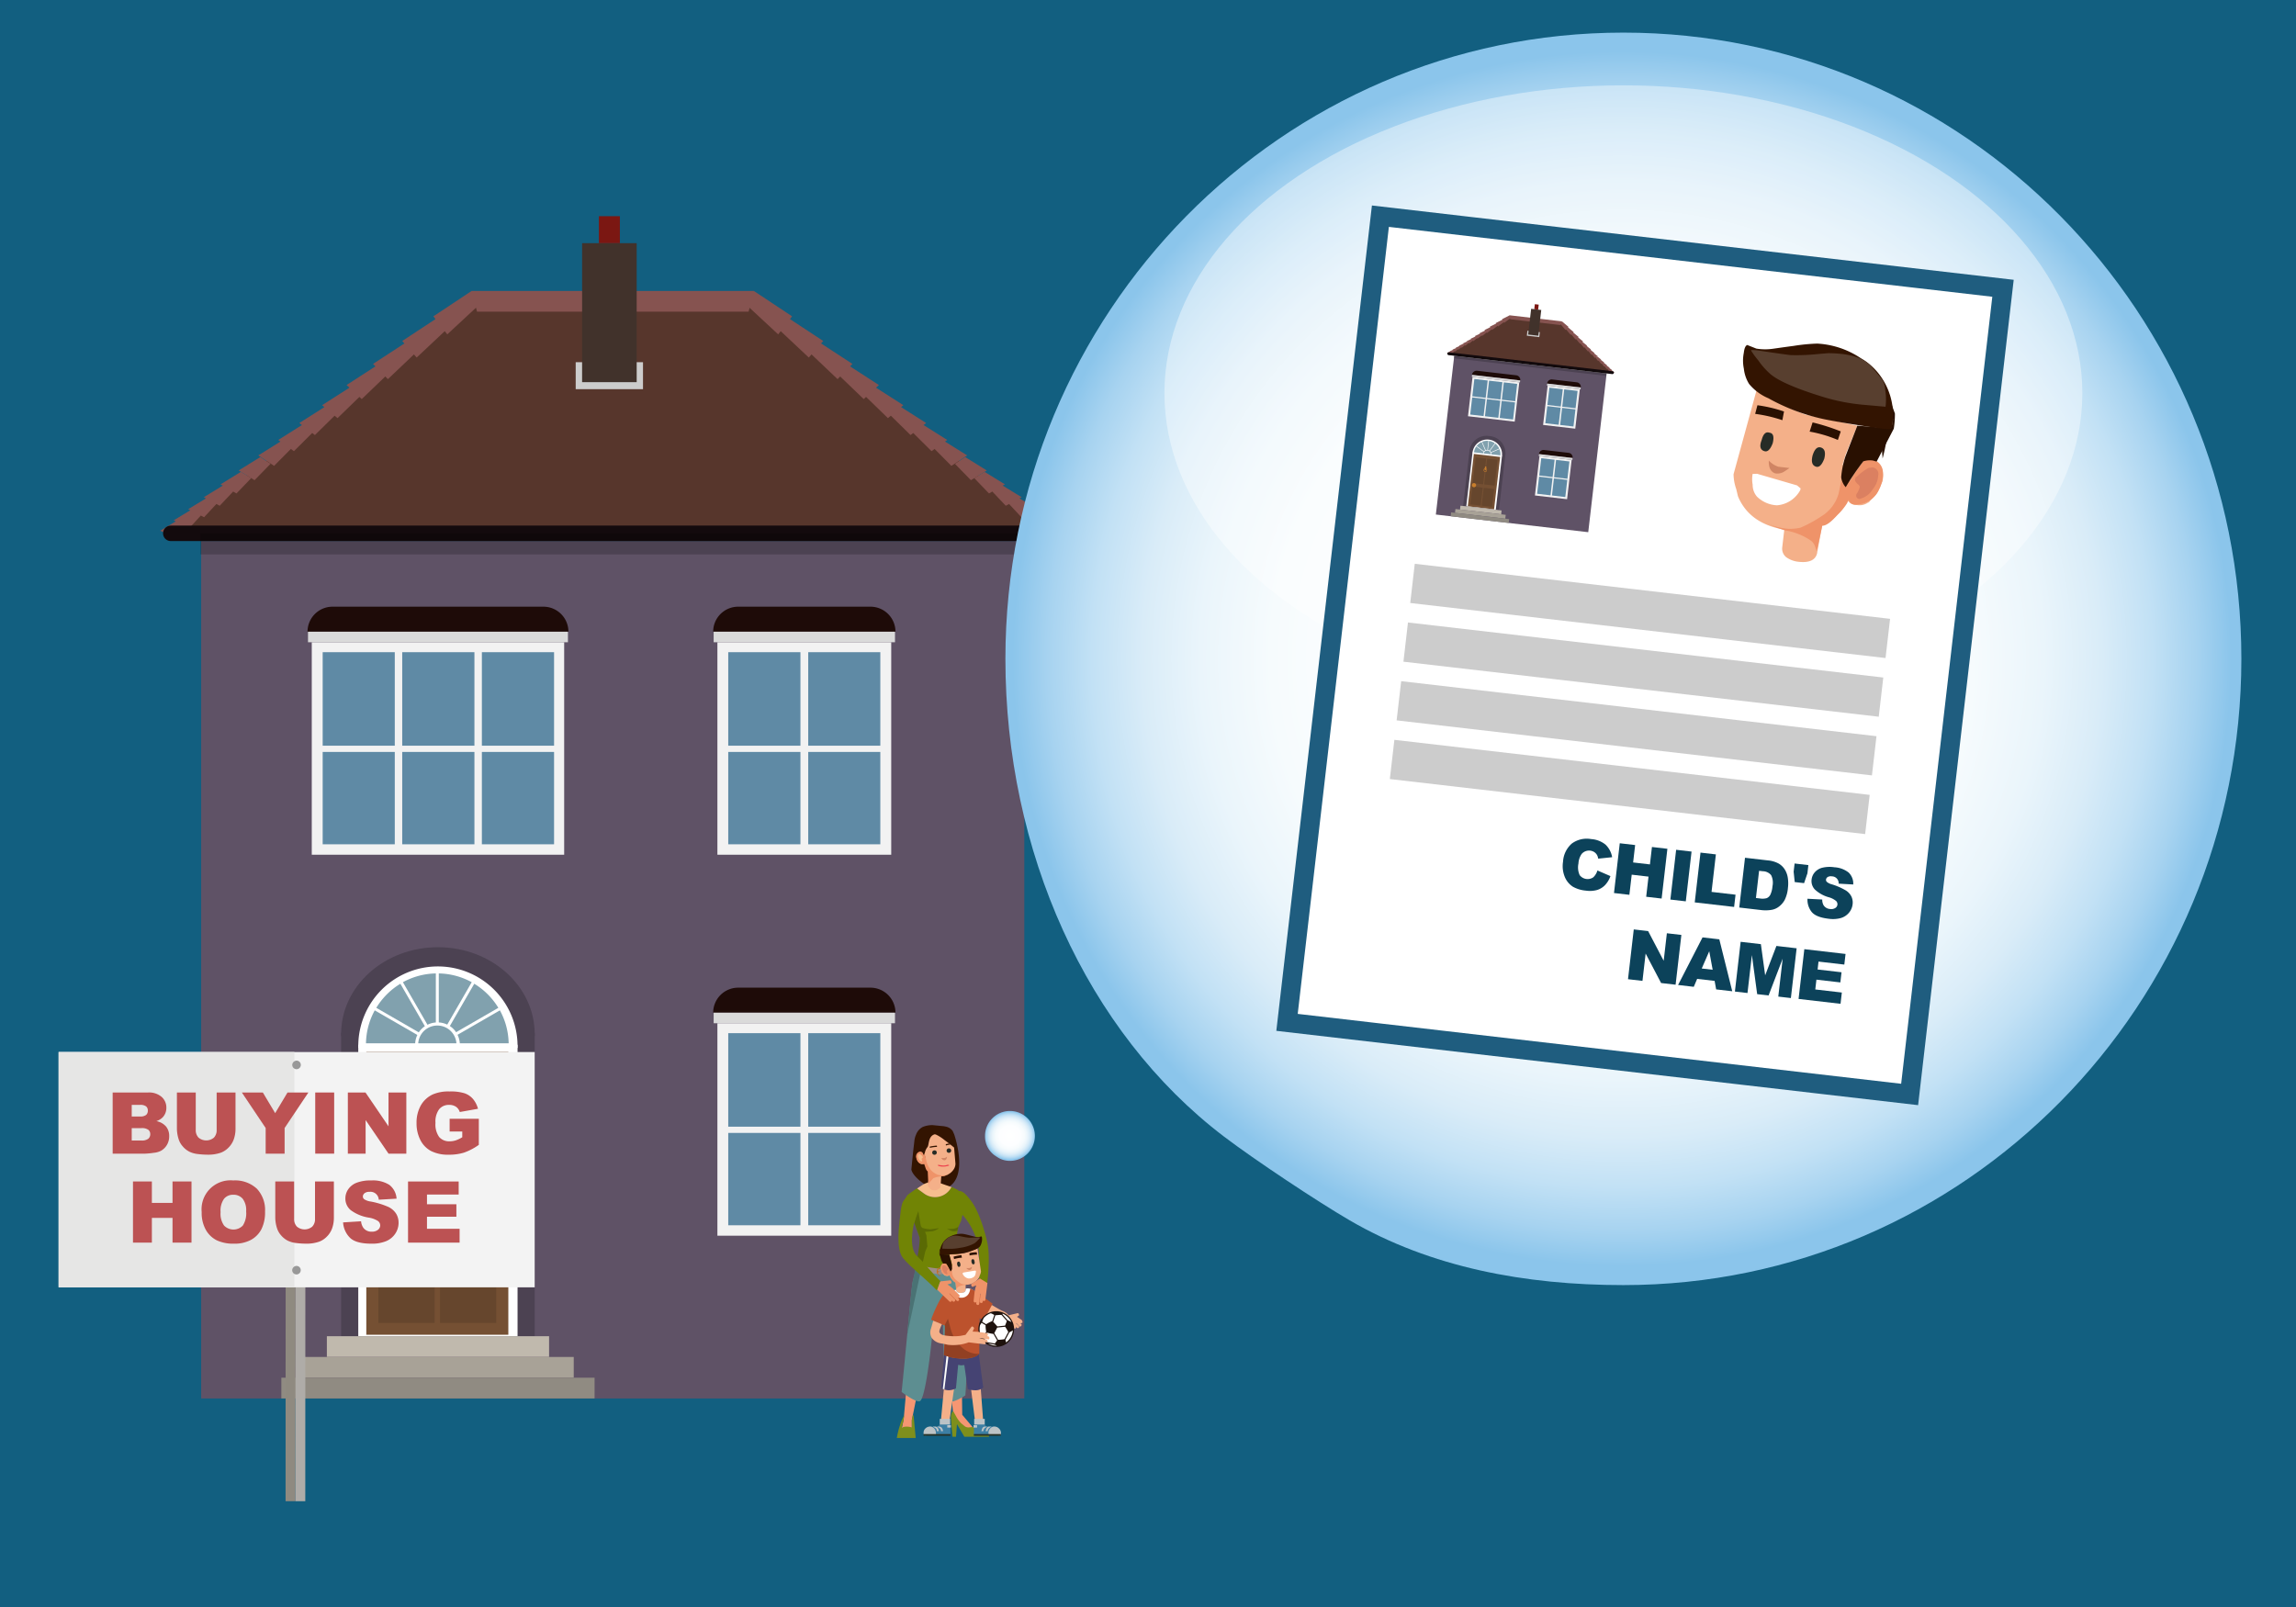<svg xmlns="http://www.w3.org/2000/svg" xmlns:xlink="http://www.w3.org/1999/xlink" width="500" height="350" viewBox="0 0 500 350">
  <defs>
    <style>
      .a {
        fill: #125f80;
      }

      .b {
        fill: #5f5266;
      }

      .c, .d {
        fill: #4c4252;
      }

      .c, .i, .k, .l, .m, .n, .s {
        fill-rule: evenodd;
      }

      .bg, .bh, .e, .i {
        fill: #fff;
      }

      .f {
        fill: #755033;
      }

      .g {
        fill: #66462d;
      }

      .h {
        fill: #c87e2c;
      }

      .bj, .bk, .j, .u {
        fill: none;
      }

      .bj, .j {
        stroke: #c87e2c;
      }

      .bh, .bj, .bk, .j, .u {
        stroke-miterlimit: 10;
      }

      .j {
        stroke-width: 0.563px;
      }

      .k {
        fill: #81a1ae;
      }

      .l {
        fill: #c0b9ad;
      }

      .m {
        fill: #a8a297;
      }

      .n {
        fill: #908b82;
      }

      .o {
        fill: #f2f2f2;
      }

      .p {
        fill: #5f8aa5;
      }

      .q {
        fill: #1e0b08;
      }

      .r {
        fill: #dadada;
      }

      .s {
        fill: #57362c;
      }

      .t {
        fill: #865350;
      }

      .bk, .u {
        stroke: #130a0d;
        stroke-linecap: round;
      }

      .u {
        stroke-width: 3.371px;
      }

      .v {
        opacity: 0.2;
      }

      .w {
        fill: #ccc;
      }

      .x {
        fill: #41322b;
      }

      .y {
        fill: #7b1712;
      }

      .z {
        fill: #718405;
      }

      .aa {
        fill: #331401;
      }

      .ab {
        fill: #f69672;
      }

      .ac {
        fill: #5a6a04;
      }

      .ad {
        fill: #7e8f1c;
      }

      .ae {
        fill: #f6be8e;
      }

      .af {
        fill: #f4b089;
      }

      .ag {
        fill: #5d8e91;
      }

      .ah {
        fill: #4a7274;
      }

      .ai {
        fill: #9e8d85;
      }

      .aj {
        fill: #c46d22;
      }

      .ak {
        fill: #ef9369;
      }

      .al {
        fill: #d08564;
      }

      .am {
        fill: #272c26;
      }

      .an {
        fill: #ed424e;
      }

      .ao {
        fill: #db8061;
      }

      .ap {
        fill: #454373;
      }

      .aq {
        fill: #fefefc;
      }

      .ar {
        fill: #3d7fa4;
      }

      .as {
        fill: #bcc3c6;
      }

      .at {
        fill: #273227;
      }

      .au {
        fill: #bc522d;
      }

      .av {
        fill: #924023;
      }

      .aw {
        fill: #291001;
      }

      .ax {
        fill: #583f2f;
      }

      .ay {
        fill: #1e120d;
      }

      .az {
        fill: #8f8a80;
      }

      .ba {
        fill: #afaca8;
      }

      .bb {
        fill: #f3f3f3;
      }

      .bc {
        fill: #e6e6e5;
      }

      .bd {
        fill: #989898;
      }

      .be {
        fill: #bc5253;
      }

      .bf {
        fill: url(#a);
      }

      .bg {
        opacity: 0.4;
      }

      .bh {
        stroke: #1f5d7f;
        stroke-width: 4.205px;
      }

      .bi {
        fill: #0c425a;
      }

      .bj {
        stroke-width: 0.105px;
      }

      .bk {
        stroke-width: 0.628px;
      }

      .bl {
        fill: url(#b);
      }
    </style>
    <radialGradient id="a" cx="-703.587" cy="122.492" r="130.703" gradientTransform="translate(1067.355 19.504) scale(1.015 1.012)" gradientUnits="userSpaceOnUse">
      <stop offset="0" stop-color="#fff"/>
      <stop offset="0.415" stop-color="#fdfeff"/>
      <stop offset="0.576" stop-color="#f6fbfd"/>
      <stop offset="0.692" stop-color="#eaf5fb"/>
      <stop offset="0.787" stop-color="#d9ecf8"/>
      <stop offset="0.87" stop-color="#c2e1f5"/>
      <stop offset="0.942" stop-color="#a7d3f0"/>
      <stop offset="1" stop-color="#8bc5eb"/>
    </radialGradient>
    <radialGradient id="b" cx="-735.479" cy="197.075" r="5.203" gradientTransform="translate(994.42 47.909) scale(1.053 1.012)" xlink:href="#a"/>
  </defs>
  <title>new-house-201221</title>
  <rect class="a" x="-14.916" y="-13.147" width="529.832" height="376.295"/>
  <g>
    <g>
      <rect class="b" x="43.806" y="117.84" width="179.258" height="186.74" transform="translate(266.87 422.42) rotate(-180)"/>
      <g>
        <path class="c" d="M95.364,206.301c-11.641,0-21.078,8.467-21.078,18.911v.444h42.156v-.444C116.442,214.768,107.005,206.301,95.364,206.301Z"/>
        <rect class="d" x="74.287" y="224.938" width="42.156" height="66.086"/>
        <rect class="e" x="78.021" y="227.548" width="34.686" height="63.477"/>
        <path class="f" d="M79.77,229.109H110.7v61.597H79.77Z"/>
        <path class="g" d="M95.813,263.143V232.844H108.07v30.299Z"/>
        <path class="g" d="M94.656,232.844v30.299H82.4V232.844Z"/>
        <path class="g" d="M95.813,288.129V267.088H108.07v21.041Z"/>
        <path class="g" d="M82.4,288.129V267.088H94.656v21.041Z"/>
        <path class="h" d="M81.663,265.352a2.207,2.207,0,0,1,.736-1.683,2.414,2.414,0,0,1,3.472,0,2.207,2.207,0,0,1,.736,1.683,2.265,2.265,0,0,1-.736,1.736,2.374,2.374,0,0,1-1.736.737,2.516,2.516,0,0,1-2.472-2.472Z"/>
        <path class="i" d="M95.364,210.486a17.343,17.343,0,0,0-17.343,17.343v.407h34.686v-.407A17.343,17.343,0,0,0,95.364,210.486Z"/>
        <rect class="h" x="94.364" y="242.122" width="1.742" height="4.194" rx="0.483"/>
        <rect class="j" x="93.621" y="244.442" width="3.228" height="3.736" rx="1.423"/>
        <g>
          <path class="k" d="M79.699,227.226H90.411a4.841,4.841,0,0,1,.478-1.816L81.61,220.052A15.467,15.467,0,0,0,79.699,227.226Z"/>
          <path class="k" d="M95.556,212.012v10.671a4.845,4.845,0,0,1,1.84.475l5.332-9.236A15.468,15.468,0,0,0,95.556,212.012Z"/>
          <path class="k" d="M93.091,223.189a4.837,4.837,0,0,1,1.822-.498V212.012a15.47,15.47,0,0,0-7.172,1.91Z"/>
          <path class="k" d="M99.637,225.378a4.84,4.84,0,0,1,.496,1.849H110.77a15.47,15.47,0,0,0-1.911-7.174Z"/>
          <path class="k" d="M91.197,224.844a4.917,4.917,0,0,1,1.328-1.345l-5.336-9.242a15.6,15.6,0,0,0-5.244,5.244Z"/>
          <path class="k" d="M97.964,223.466a4.918,4.918,0,0,1,1.365,1.345l9.196-5.31a15.603,15.603,0,0,0-5.244-5.244Z"/>
        </g>
        <path class="k" d="M99.393,227.226a4.169,4.169,0,0,0-8.316,0Z"/>
        <polygon class="l" points="119.573 295.543 119.573 291.024 71.181 291.024 71.181 295.543 119.573 295.543 119.573 295.543"/>
        <polygon class="m" points="124.942 300.061 124.942 295.543 65.813 295.543 65.813 300.061 124.942 300.061 124.942 300.061"/>
        <polygon class="n" points="129.482 304.58 129.482 300.061 61.273 300.061 61.273 304.58 129.482 304.58 129.482 304.58"/>
      </g>
      <g>
        <rect class="o" x="156.231" y="222.856" width="37.852" height="46.276" transform="translate(350.313 491.989) rotate(180)"/>
        <g>
          <rect class="p" x="176.007" y="225.021" width="15.699" height="20.368"/>
          <rect class="p" x="158.589" y="225.021" width="15.72" height="20.368"/>
          <rect class="p" x="176.007" y="246.746" width="15.699" height="20.115"/>
          <rect class="p" x="158.589" y="246.746" width="15.72" height="20.115"/>
        </g>
        <path class="q" d="M155.307,215.111h39.699a0,0,0,0,1,0,0v0a5.448,5.448,0,0,1-5.448,5.448H160.755a5.448,5.448,0,0,1-5.448-5.448v0A0,0,0,0,1,155.307,215.111Z" transform="translate(350.313 435.671) rotate(180)"/>
        <rect class="r" x="155.411" y="220.559" width="39.491" height="2.297" transform="translate(350.313 443.415) rotate(180)"/>
      </g>
      <g>
        <rect class="o" x="156.231" y="139.88" width="37.852" height="46.276" transform="translate(350.313 326.036) rotate(180)"/>
        <g>
          <rect class="p" x="176.007" y="142.044" width="15.699" height="20.368"/>
          <rect class="p" x="158.589" y="142.044" width="15.72" height="20.368"/>
          <rect class="p" x="176.007" y="163.77" width="15.699" height="20.115"/>
          <rect class="p" x="158.589" y="163.77" width="15.72" height="20.115"/>
        </g>
        <path class="q" d="M155.307,132.135h39.699a0,0,0,0,1,0,0v0a5.448,5.448,0,0,1-5.448,5.448H160.755a5.448,5.448,0,0,1-5.448-5.448v0A0,0,0,0,1,155.307,132.135Z" transform="translate(350.313 269.717) rotate(180)"/>
        <rect class="r" x="155.411" y="137.583" width="39.491" height="2.297" transform="translate(350.313 277.462) rotate(180)"/>
      </g>
      <g>
        <rect class="o" x="67.894" y="139.88" width="54.966" height="46.276"/>
        <g>
          <rect class="p" x="70.271" y="142.044" width="15.699" height="20.368"/>
          <rect class="p" x="87.594" y="142.044" width="15.72" height="20.368"/>
          <rect class="p" x="70.271" y="163.77" width="15.699" height="20.115"/>
          <rect class="p" x="87.594" y="163.77" width="15.72" height="20.115"/>
          <rect class="p" x="104.938" y="142.044" width="15.72" height="20.368"/>
          <rect class="p" x="104.938" y="163.77" width="15.72" height="20.115"/>
        </g>
        <path class="q" d="M72.419,132.135h45.917a5.448,5.448,0,0,1,5.448,5.448v0a0,0,0,0,1,0,0H66.971a0,0,0,0,1,0,0v0A5.448,5.448,0,0,1,72.419,132.135Z"/>
        <rect class="r" x="67.075" y="137.583" width="56.605" height="2.297"/>
      </g>
      <g>
        <polygon class="s" points="163.464 66.213 103.407 66.213 36.38 116.602 230.49 116.602 163.464 66.213"/>
        <g>
          <polygon class="t" points="48.033 105.491 48.514 105.766 44.379 108.294 44.855 108.549 40.984 110.898 41.454 111.135 37.822 113.324 38.286 113.545 34.868 115.588 38.314 117.145 40.574 114.636 41.276 114.971 43.735 112.287 44.446 112.646 47.126 109.767 47.844 110.153 50.772 107.058 51.496 107.473 54.701 104.139 52.458 102.765 48.033 105.491"/>
          <polygon class="t" points="51.977 102.465 55.434 104.585 58.916 101.018 56.682 99.545 51.977 102.465"/>
          <polygon class="t" points="104.569 66.172 102.709 63.367 94.377 68.894 94.841 69.497 87.595 74.266 88.063 74.803 81.237 79.259 81.757 79.792 75.474 83.859 76.098 84.436 70.149 88.248 70.643 88.663 65.185 92.134 65.753 92.572 60.591 95.825 61.074 96.17 56.247 99.189 59.69 101.463 63.339 97.782 64.012 98.262 67.993 94.301 68.58 94.755 72.87 90.537 73.503 91.07 78.268 86.445 78.78 86.918 83.905 81.993 84.473 82.575 90.142 77.19 90.737 77.872 96.861 72.123 97.402 72.826 104.569 66.172"/>
        </g>
        <g>
          <polygon class="t" points="232.002 115.588 228.585 113.545 229.049 113.324 225.416 111.135 225.886 110.898 222.016 108.549 222.491 108.294 218.357 105.766 218.837 105.491 214.412 102.765 212.17 104.139 215.374 107.473 216.099 107.058 219.027 110.153 219.745 109.767 222.425 112.646 223.135 112.287 225.594 114.971 226.296 114.636 228.557 117.145 232.002 115.588"/>
          <polygon class="t" points="210.188 99.545 207.955 101.018 211.437 104.585 214.894 102.465 210.188 99.545"/>
          <polygon class="t" points="210.624 99.189 205.796 96.17 206.28 95.825 201.117 92.572 201.685 92.134 196.228 88.663 196.721 88.248 190.772 84.436 191.396 83.859 185.113 79.792 185.633 79.259 178.807 74.803 179.275 74.266 172.029 69.497 172.494 68.894 164.161 63.367 162.301 66.172 169.468 72.826 170.009 72.123 176.133 77.872 176.728 77.19 182.397 82.575 182.965 81.993 188.09 86.918 188.602 86.445 193.367 91.07 194.001 90.537 198.29 94.755 198.877 94.301 202.858 98.262 203.531 97.782 207.181 101.463 210.624 99.189"/>
        </g>
        <line class="u" x1="229.681" y1="116.158" x2="37.19" y2="116.158"/>
        <rect class="v" x="43.627" y="116.158" width="179.298" height="4.589"/>
        <polygon class="t" points="163.022 67.876 103.881 67.876 102.709 63.367 164.195 63.367 163.022 67.876"/>
        <rect class="w" x="125.369" y="78.885" width="14.657" height="5.877"/>
        <rect class="x" x="126.764" y="52.963" width="11.887" height="30.269"/>
        <rect class="y" x="130.424" y="47.086" width="4.566" height="5.877"/>
      </g>
    </g>
    <g>
      <path class="z" d="M209.504,264.473a15.006,15.006,0,0,1,3.542,6.945,41.212,41.212,0,0,1,.178,7.04c0,.613,1.813.658,1.73,1.294.324-2.472.615-6.665.044-9.175-.695-3.06-1.958-6.917-3.429-8.879-1.318-1.758-2.468-3.257-4.074-1.559S207.327,262.666,209.504,264.473Z"/>
      <path class="aa" d="M200.929,245.453a5.551,5.551,0,0,1,2.159-.407l1.851.185a5.998,5.998,0,0,1,1.308.214,2.401,2.401,0,0,1,1.238.913l.304.695s3.805,10.8-2.755,12.017c-2.261.419-6.241-2.613-6.567-4.339l.376-3.825.304-2.6a4.277,4.277,0,0,1,.321-1.131A3.127,3.127,0,0,1,200.929,245.453Z"/>
      <path class="z" d="M196.534,262.658a3.978,3.978,0,0,1,.509-1.441l.509-.848.382-.339,1.738-1.229,1.473,1.086a4.099,4.099,0,0,0,5.888-1.094l.184-.289,1.314.636a12.578,12.578,0,0,1,2.595,3.394c-1.552.85-1.77,3.24-1.77,3.24l-.74,1.631a13.758,13.758,0,0,0-.212,3.518c.148,1.276.223,2.97.541,5.105a13.925,13.925,0,0,1-4.473.92,13.015,13.015,0,0,1-4.902-1.103l.145-.6a18.65,18.65,0,0,0,.678-3.772l-.042-1.484a6.096,6.096,0,0,0-.339-1.272l-.848-2.331A39.355,39.355,0,0,1,196.534,262.658Z"/>
      <path class="ab" d="M209.334,291.48l-3.475.466,1.695,15.725v1.06l2.585,2.755,1.907-.382-2.501-2.967Z"/>
      <path class="ab" d="M196.406,310.977l-.339.678,2.501-.042v-2.289l3.475-17.166-3.603-1.568-1.653,18.607Z"/>
      <path class="ac" d="M206.706,267.66l-.509-.042.593.297a2.018,2.018,0,0,0,1.695.127l.212-.848a2.373,2.373,0,0,1-1.102.424A5.767,5.767,0,0,1,206.706,267.66Z"/>
      <path class="ad" d="M207.596,307.374l-.085.042q-.042,0-.212.17a2.273,2.273,0,0,0-.212,1.144q0,.593.339,4.196h.763l.212-2.755,1.611,2.755h5.383a.932.932,0,0,0-.212-.509,5.885,5.885,0,0,0-1.738-.89l-1.653-.72-.89.085a1.427,1.427,0,0,1-.805-.254l-.805-.678a6.656,6.656,0,0,1-1.102-1.526Z"/>
      <path class="ad" d="M195.983,310.426a18.522,18.522,0,0,0-.678,2.755h4.111l-.466-4.917H198.78l-.212.975v1.653a3.525,3.525,0,0,0-1.187-.17,2.162,2.162,0,0,0-.763.127l-.254.127.424-1.738.085-.975-.339.721A9.102,9.102,0,0,0,195.983,310.426Z"/>
      <path class="ae" d="M200.823,258.118l-1.111.725,1.538,1.121a4.017,4.017,0,0,0,5.759-1.095l.205-.323-2.556-.895a4.372,4.372,0,0,0-1.717-.237h0A4.373,4.373,0,0,0,200.823,258.118Z"/>
      <path class="af" d="M202.057,258.053l.017.083q-.031.266.455.728a1.07,1.07,0,0,0,.818.393,1.203,1.203,0,0,0,.904-.232q.513-.237.569-.595l-.009-.042.182-2.246.041-.009-2.528-1.119Z"/>
      <path class="ag" d="M198.738,279.273l.83-3.427a13.015,13.015,0,0,0,4.902,1.103,14.98,14.98,0,0,0,4.631-.901c.168,1.128.442,2.356.572,3.734.571,6.065,1.132,18.019.545,24.142,0,0-2.89,1.87-3.431,1.18-1.051-1.339-1.457-13.532-1.432-17.122a3.905,3.905,0,0,0-.488-1.908l-.584-1.06-.731,1.009a1.167,1.167,0,0,0-.226.655c-.059,2.511-1.501,17.05-2.904,18.425-.675.661-4.077-1.936-4.077-1.936C196.995,297.121,198.455,280.714,198.738,279.273Z"/>
      <path class="ac" d="M199.882,273.254a24.877,24.877,0,0,0,.424-3.645l-1.187-3.264.763-3.179.594,3.603q.127.636.593.72a6.995,6.995,0,0,0,1.568.254l1.823-.254q0,.085-.509.339a3.608,3.608,0,0,1-.848.339l-1.653.127.297.763.212,2.416-.466,1.102-.851,3.675a11.736,11.736,0,0,1-1.055-.534C199.725,274.958,199.723,274.208,199.882,273.254Z"/>
      <path class="ah" d="M198.822,278.807c.176-.724.384-1.751.616-3.015.357.152.762.31,1.203.46l-3.078,14.455C198.185,284.405,198.455,280.304,198.822,278.807Z"/>
      <path class="ai" d="M209.183,276.598a14.885,14.885,0,0,1-4.567.947,24.603,24.603,0,0,1-5.279-1.212l.167-.908a33.395,33.395,0,0,0,5.092.885,24.049,24.049,0,0,0,4.428-.777Z"/>
      <path class="aj" d="M204.857,276.205a.697.697,0,0,0-.652.762c.011.685.486.806.575.806s-.011.155-.011.155a.994.994,0,0,1-.773-1.038.836.836,0,0,1,.862-.861Z"/>
      <rect class="aj" x="204.161" y="276.873" width="0.386" height="0.21" transform="translate(408.709 553.956) rotate(180)"/>
      <path class="af" d="M207.725,254.626a2.229,2.229,0,0,0,.346-1.174l-.297-3.515q-1.11-.921-2.016-1.579a9.298,9.298,0,0,0-1.28-.902s-.747-.467-.966-.399c-1.387.429-1.167,2.204-1.506,2.741a2.898,2.898,0,0,0-.604,1.27.974.974,0,0,0,.003.686,1.794,1.794,0,0,1,.109.727l-.159-.441-.263-.518-.096-.257a.754.754,0,0,0-.596-.354.74.74,0,0,0-.558.334,1.23,1.23,0,0,0-.253.745l.053.4a1.274,1.274,0,0,0,.197.407.675.675,0,0,0,.31.304l-.002.036.034.038q.342.378.524.35.036.002.398-.017a1.53,1.53,0,0,1,.468.023,3.676,3.676,0,0,0,.824,1.592l-.005.108,2.515.953A3.349,3.349,0,0,0,207.725,254.626Z"/>
      <path class="ak" d="M205.34,256.169a4.366,4.366,0,0,0,1.211-.41,3.943,3.943,0,0,1-1.384.257,5.787,5.787,0,0,1-.967-.156,4.546,4.546,0,0,1-1.329-.859,4.87,4.87,0,0,1-1.152-2.258l-.356-1.569-.17.533-.327-.702a.699.699,0,0,0-.826-.077,1.096,1.096,0,0,0-.465,1.385q.311,1.026.989,1.167a1.205,1.205,0,0,0,.686-.002l.347,1.027a1.542,1.542,0,0,0,.438.635l.121,2.676,1.106-1.209A6.252,6.252,0,0,1,205.34,256.169Z"/>
      <path class="ae" d="M200.412,251.417l.002-.036-.036-.002-.142-.043a.381.381,0,0,0-.34.308l-.011.216a1.413,1.413,0,0,0,.19.551.888.888,0,0,0,.445.491l.104.077q.183-.063.189-.171l.004-.072-.128-.331q.002-.036.153-.173l.038-.034a.145.145,0,0,0,.079-.141l-.031-.11A1.206,1.206,0,0,0,200.412,251.417Z"/>
      <path class="al" d="M204.956,252.217l.24.264a.659.659,0,0,0,.567.208q.401-.089.471-.771a1.106,1.106,0,0,1-.592.296Z"/>
      <path class="aa" d="M204.065,249.791l-.059-.281a10.622,10.622,0,0,0-1.526.214l.022.279A6.459,6.459,0,0,1,204.065,249.791Z"/>
      <path class="aa" d="M206.666,249.046l-.707.157.033.286a3.843,3.843,0,0,1,.984-.204Z"/>
      <ellipse class="am" cx="203.504" cy="251.028" rx="0.503" ry="0.486" transform="translate(-24.028 21.555) rotate(-5.726)"/>
      <ellipse class="am" cx="206.642" cy="250.596" rx="0.503" ry="0.489" transform="translate(-23.969 21.865) rotate(-5.726)"/>
      <path class="z" d="M199.253,265.787c-.51,1.407-1.383,6.093.459,7.783s3.38,3.934,5.12,5.475c-.405.46-.449,1.481-.838,1.991-1.647-1.875-5.717-5.022-7.334-7.026s-.869-7.135-.593-9.572c.247-2.184.481-4.058,2.725-3.407S200.216,263.127,199.253,265.787Z"/>
      <path class="an" d="M204.247,253.803q0-.162.202-.081l.889.121a2.409,2.409,0,0,0,.889-.121.428.428,0,0,1,.364,0q.242.081,0,.162a3.676,3.676,0,0,1-2.142.081Q204.247,253.884,204.247,253.803Z"/>
      <g>
        <path class="af" d="M222.482,288.492l-.261-.296a.667.667,0,0,0,.408-.113.221.221,0,0,0,.036-.223l-.037-.111-.119-.249-1.041-.702.408-.263a.385.385,0,0,0-.001-.334.238.238,0,0,0-.186-.185l-.148,0-1.892.453a2.918,2.918,0,0,0-1.377-.964c-.465-.159-4.604-2.668-4.604-2.668l-1.571.965c-.006.776-1.695.796-.304,1.496a20.58,20.58,0,0,1,3.989,1.612,8.606,8.606,0,0,0,1.856.681c1.04.311-.623-.212,1.532.401l1.688,1.34q.26.074.334-.038l.036-.26.372.259.297-.112.036-.334-.636-.599,0-.074h.037l.741.766a.353.353,0,0,0,.296-.149.465.465,0,0,0,.111-.186Z"/>
        <path class="af" d="M207.77,302.424l-2.115-1.076-.779,8.351,1.856.037Z"/>
        <path class="af" d="M213.56,302.201l-2.227-.742.965,7.794,1.856.817Z"/>
        <path class="af" d="M205.654,275.181a.672.672,0,0,0-.557.297.991.991,0,0,0-.223.668.696.696,0,0,0,.074.371,2.096,2.096,0,0,0,.223.631l.334.445v.037h.037v.037h.037a.853.853,0,0,0,.631.223.668.668,0,0,0,.594-.223,2.829,2.829,0,0,0,1.299,1.633l.111,1.596v.074q.074.631,1.039.631a1.503,1.503,0,0,0,.742-.186.642.642,0,0,0,.297-.52v-1.076a3.301,3.301,0,0,0,2.932-1.633l.148-.408a2.744,2.744,0,0,0,.26-.854l-.779-5.085a15.367,15.367,0,0,1-3.006,1.113l-3.118.297.482,1.744.111.631a2.948,2.948,0,0,0-.52.928l-.148-.371-.26-.482-.148-.186a.683.683,0,0,0-.594-.334m1.113,1.67v.111l-.111-.037Z"/>
        <path class="ak" d="M206.137,275.255a.788.788,0,0,0-1.225.594,1.916,1.916,0,0,0,.111.965,1.482,1.482,0,0,0,1.151,1.039q.445.111.557-.223l.074.223a3.387,3.387,0,0,0,.482.742q.482.705.817.742l.148,1.522.111-.223a.707.707,0,0,1,.334-.371,3.772,3.772,0,0,1,1.559-.408,8.07,8.07,0,0,0,1.113-.297,3.666,3.666,0,0,1-1.262.186,2.804,2.804,0,0,1-.742-.148,7.314,7.314,0,0,1-1.113-.779,2.303,2.303,0,0,1-.891-1.485l-.074-.854a.458.458,0,0,1-.111.26l-.186.186Z"/>
        <path class="ao" d="M206.396,276.592a.304.304,0,0,0,.111-.186l-.037-.148h-.037a3.28,3.28,0,0,0-.668-.631h-.037l-.148-.037a.382.382,0,0,0-.408.334v.26a1.331,1.331,0,0,0,.223.668,1.189,1.189,0,0,0,.557.594l.148.074a.197.197,0,0,0,.223-.223V277.26a1.141,1.141,0,0,1-.148-.445q0-.074.186-.186Z"/>
        <path class="al" d="M210.405,276.183l.26.223a.756.756,0,0,0,.557.186q.408-.111.445-.705a1.328,1.328,0,0,1-.594.297Z"/>
        <path class="am" d="M209.143,275.293q-.111-.594-.445-.52t-.26.631q.148.594.445.52Q209.217,275.849,209.143,275.293Z"/>
        <path class="am" d="M212.224,274.736q-.074-.557-.408-.482-.334,0-.26.594.148.594.445.52Q212.372,275.293,212.224,274.736Z"/>
        <path class="e" d="M212.261,276.74l-2.413.408-.223.148q-.037.111.186.445a1.699,1.699,0,0,0,1.076.705,1.804,1.804,0,0,0,1.225-.371,1.049,1.049,0,0,0,.334-.668,1.735,1.735,0,0,0,.074-.631Z"/>
        <path class="ap" d="M209.997,297.302l.742,5.196.445.186a7.151,7.151,0,0,0,1.373.111,2.462,2.462,0,0,0,1.559-.594l-.965-7.275a7.936,7.936,0,0,1-1.225.705,2.718,2.718,0,0,1-.705.186,11.917,11.917,0,0,1-1.819.037,13.22,13.22,0,0,1-2.635-.371l-1.151-.371-.668,7.2.52.26a3.408,3.408,0,0,0,1.113.223,3.554,3.554,0,0,0,1.596-.408l.482-5.122.631.111Z"/>
        <path class="aq" d="M206.137,295.298l-.817,7.2.334.111.891-7.2Z"/>
        <path class="ar" d="M206.953,310.218l-1.707-.223-.594.223-.371.482a17.827,17.827,0,0,1-1.856,0l.445,1.819h4.12Z"/>
        <path class="as" d="M203.798,311.888a1.432,1.432,0,0,0-.408-.817,1.214,1.214,0,0,0-.891-.371,1.404,1.404,0,0,0-.965.408,1.241,1.241,0,0,0-.408.891q-.037.631.408.631a6.339,6.339,0,0,0,1.002-.148,5.48,5.48,0,0,1,.965.111Q203.91,312.556,203.798,311.888Z"/>
        <path class="at" d="M201.126,312.334v.371H206.99v-.371Z"/>
        <path class="as" d="M203.984,311.703h.482a2.112,2.112,0,0,0-.223-.668.592.592,0,0,0-.334-.26l-.185-.074H203.13l.557.334A.63.63,0,0,1,203.984,311.703Z"/>
        <path class="as" d="M204.912,311.703h.445a1.339,1.339,0,0,0-.223-.668.603.603,0,0,0-.297-.26l-.185-.074h-.594l.52.334A.7.7,0,0,1,204.912,311.703Z"/>
        <path class="as" d="M207.064,310.923v-.52h-.779v.52Z"/>
        <path class="as" d="M206.916,310.255V309.03h-2.264v1.225Z"/>
        <path class="ar" d="M213.819,309.995l-1.707.223-.037,2.301h4.12l.482-1.819h-1.893l-.371-.482Z"/>
        <path class="as" d="M215.675,311.072a1.431,1.431,0,0,0-.408.817q-.074.668.334.705a8.552,8.552,0,0,0,.965-.111,4.641,4.641,0,0,1,1.002.148q.445,0,.408-.631a1.294,1.294,0,0,0-.445-.891,1.32,1.32,0,0,0-.965-.408A1.215,1.215,0,0,0,215.675,311.072Z"/>
        <path class="at" d="M212.075,312.334v.371h5.864v-.371Z"/>
        <path class="as" d="M214.636,311.703h.445a.7.7,0,0,1,.037-.223.721.721,0,0,1,.297-.445,1.589,1.589,0,0,1,.557-.334h-.594a.676.676,0,0,0-.52.334Z"/>
        <path class="as" d="M213.708,311.703h.445a.702.702,0,0,1,.037-.223.721.721,0,0,1,.297-.445,1.589,1.589,0,0,1,.557-.334H214.45a.676.676,0,0,0-.52.334Z"/>
        <path class="as" d="M212.001,310.404v.52h.779v-.52Z"/>
        <path class="as" d="M212.149,309.03v1.225H214.45V309.03Z"/>
        <path class="e" d="M211.704,280.897a1.648,1.648,0,0,0-1.41-.223v.223a.642.642,0,0,1-.297.52,1.503,1.503,0,0,1-.742.186q-.965,0-1.039-.631v-.037q-2.561.26-2.561,1.151,0,.482.965.817a6.719,6.719,0,0,0,2.338.371l1.336-.111a2.976,2.976,0,0,0,1.522-.445,1.056,1.056,0,0,0,.631-.891Q212.446,281.305,211.704,280.897Z"/>
        <path class="au" d="M216.158,283.94q-2.004-1.448-2.932-2.19a8.719,8.719,0,0,0-1.336-.817l-.594-.26a2.71,2.71,0,0,1-.297,1.002,1.78,1.78,0,0,1-1.633.965,2.236,2.236,0,0,1-1.744-.742l-.445-.742q.111-.223-.965.26-1.039.482-2.338,3.303a26.197,26.197,0,0,0-1.113,2.709l2.932,1.262q.111.074.148-.148l-.297,6.569,1.113.408a12.239,12.239,0,0,0,3.118.371,6.174,6.174,0,0,0,2.747-.52,2.19,2.19,0,0,0,.742-.557l.074-7.683.891.445Z"/>
        <path class="av" d="M207.027,289.433l-.594-2.227-.668,1.336v3.563q-.111,1.113-.186,3.043l1.113.371a10.903,10.903,0,0,0,2.858.371,7.268,7.268,0,0,0,2.709-.371,2.666,2.666,0,0,0,1.002-.705,3.344,3.344,0,0,1-1.002,0,5.516,5.516,0,0,1-2.375-1.002A8.714,8.714,0,0,1,207.027,289.433Z"/>
        <path class="aw" d="M209.477,273.919l-.111-.557a12.229,12.229,0,0,0-1.707.334l.111.52A7.742,7.742,0,0,1,209.477,273.919Z"/>
        <path class="aw" d="M212.78,273.251l-.074-.52a8.322,8.322,0,0,0-1.596.186l.037.52A8.458,8.458,0,0,1,212.78,273.251Z"/>
        <path class="aw" d="M205.58,275.181a1.239,1.239,0,0,1,.557.111,14.872,14.872,0,0,1,.854,1.633,1.044,1.044,0,0,0,.334-.557,5.17,5.17,0,0,0-.111-1.262l-.482-1.856-1.967-.074a1.274,1.274,0,0,1-.074-.52l.186-.891-.26.52a5.753,5.753,0,0,0-.037.891l.78,2.041Z"/>
        <path class="aw" d="M205.03,274.996a11.074,11.074,0,0,1-.111-1.93l.148-1.596.223.26.334.223Z"/>
        <path class="aa" d="M209.625,268.723a5.08,5.08,0,0,0-2.635.557,3.642,3.642,0,0,0-1.113.742,3.943,3.943,0,0,0-1.188,2.709q-.037.371.074.482a9.531,9.531,0,0,0,1.893,0q1.782-.074,2.338-.148a11.658,11.658,0,0,0,3.118-.817,2.956,2.956,0,0,0,1.225-.705,2.114,2.114,0,0,0,.408-.854,2.338,2.338,0,0,0,.111-.928q0-.408-.148-.482l-.557.148a3.221,3.221,0,0,1-1.002-.111q-.705-.186-1.151-.297A10.839,10.839,0,0,0,209.625,268.723Z"/>
        <path class="ax" d="M205.357,270.913a3.516,3.516,0,0,0-.148,1.039l1.373.037a11.596,11.596,0,0,0,2.524-.223,9.073,9.073,0,0,0,3.081-.965,4.37,4.37,0,0,0,.779-.705,4.584,4.584,0,0,0,.482-.52q.037-.074-.817-.037-1.151.037-1.522.037a11.583,11.583,0,0,1-1.299-.186q-.891-.186-.928-.186a3.367,3.367,0,0,0-2.524.445q-.631.594-.742.705A1.064,1.064,0,0,0,205.357,270.913Z"/>
        <g>
          <path class="ay" d="M215.495,285.865a3.886,3.886,0,1,0,1.457-.283A3.849,3.849,0,0,0,215.495,285.865Z"/>
          <path class="e" d="M214.048,291.081a2.648,2.648,0,0,1-.51-.41,3.648,3.648,0,0,1-.118-2.033,3.241,3.241,0,0,1,.248-.411c.029-.041.055-.083.086-.122l.874.517v.022a6.73,6.73,0,0,0,.141,1.396l.001.005-.677,1.062C214.077,291.099,214.062,291.09,214.048,291.081Z"/>
          <path class="e" d="M216.645,292.877a3.344,3.344,0,0,0,.465.195,3.629,3.629,0,0,1-1.964-.476l1.464.261C216.622,292.864,216.633,292.871,216.645,292.877Z"/>
          <path class="e" d="M216.64,292.613l-1.728-.308a5.395,5.395,0,0,1-.54-.783c-.04-.071-.084-.139-.118-.213l.677-1.061.051.013a11.202,11.202,0,0,0,1.288.257c.025.004.046.007.065.009l.811,1.403q-.211.297-.428.589C216.692,292.551,216.667,292.582,216.64,292.613Z"/>
          <path class="e" d="M219.515,292.015a3.596,3.596,0,0,1-.436.372,3.334,3.334,0,0,0-.131-.595l.866-1.615a4.036,4.036,0,0,0,.682-.384.301.301,0,0,0,.069-.066A3.607,3.607,0,0,1,219.515,292.015Z"/>
          <path class="e" d="M219.476,289.921c.032.061.064.123.096.186l-.836,1.56-.014.003a7.641,7.641,0,0,1-1.367.132l-.834-1.443q.195-.362.386-.725c.087-.164.172-.33.257-.495l1.727-.177A9.618,9.618,0,0,1,219.476,289.921Z"/>
          <path class="e" d="M219.126,288.071c-.082.216-.17.431-.257.645l-1.682.173c-.02-.026-.041-.053-.063-.077q-.298-.338-.598-.673l.005-.006q-.121-.121-.242-.242l.468-1.41a.662.662,0,0,1,.098-.019c.255-.026.51-.055.765-.07a3.719,3.719,0,0,1,.472-.003l1.159,1.306C219.211,287.822,219.172,287.948,219.126,288.071Z"/>
          <path class="e" d="M219.515,286.889a3.609,3.609,0,0,1,.742,1.075,3.678,3.678,0,0,0-.691-.371c-.038-.016-.077-.029-.116-.043l-1.141-1.285a1.512,1.512,0,0,0,.014-.167A3.61,3.61,0,0,1,219.515,286.889Z"/>
          <path class="e" d="M215.79,286.029l.009.007a2.897,2.897,0,0,1,.721.38l-.438,1.317-.006.002c-.09.037-.181.07-.269.11a7.713,7.713,0,0,0-1.051.567l-.863-.511a.261.261,0,0,1,.015-.079c.058-.154.115-.31.18-.461a3.472,3.472,0,0,1,.171-.339c.041-.045.084-.09.128-.134a3.603,3.603,0,0,1,1.41-.873Z"/>
        </g>
        <path class="af" d="M215.334,291.104l-.393-.121a.525.525,0,0,0,.218-.327.298.298,0,0,0-.127-.22l-.104-.079-1.89-.29-1.237-.052.332-.733a.53.53,0,0,0-.231-.299.249.249,0,0,0-.262-.063l-.107.083-1.276,1.726-1.111.221a10.772,10.772,0,0,1-2.647.002c-.65-.063-1.662-.124-1.929-.832-.121-.323.562-1.698.562-1.698l-1.895-.786s-.263.93-.48,1.679a2.42,2.42,0,0,0,.117,2.032,3.004,3.004,0,0,0,1.581,1.136c.529.153.948.153,1.908.401a9.794,9.794,0,0,0,4.595-.525l3.494.43q.239-.078.215-.219l-.152-.253.447.026.138-.265-.204-.32-1.522-.256-.051-.066.027-.021,1.995.315a.306.306,0,0,0,.112-.298.561.561,0,0,0-.048-.228Z"/>
      </g>
      <path class="ak" d="M204.747,279.113l.064-.005.089-.042,1.868-.195q.337-.097.41.304.131.363-.251.396l-.611.189.474.299.643.522,1.418,1.407q.246.285.028.508a.395.395,0,0,1-.305.094l.158.156a.362.362,0,0,1,.06.505q-.211.256-.52-.023l-1.392-1.444-.038-.031-.139-.056,1.191,1.223a.304.304,0,0,1,.022.474q-.045.106-.236.122a.304.304,0,0,1-.253-.148l-.151-.123-.065.176a.32.32,0,0,1-.482.008l-2.622-2.527Z"/>
      <path class="ak" d="M213.412,278.458l-.053.036-.096.024-1.574,1.023q-.323.137-.127.495.127.364.444.15l.593-.238-.18.531-.172.811-.216,1.986q-.011.376.298.412a.395.395,0,0,0,.297-.119l-.024.221a.362.362,0,0,0,.271.43q.326.066.39-.345l.174-1.998.01-.048.073-.131-.156,1.7q-.028.346.281.382.102.054.26-.053a.304.304,0,0,0,.103-.274l.04-.191.161.096a.32.32,0,0,0,.38-.298l.448-3.614Z"/>
    </g>
  </g>
  <g>
    <g>
      <polygon class="az" points="62.214 253.634 62.213 256.635 62.19 326.964 64.333 326.964 64.356 253.635 62.214 253.634"/>
      <polygon class="ba" points="64.36 253.635 64.359 256.636 64.336 326.964 66.482 326.965 66.505 253.635 64.36 253.635"/>
      <rect class="bb" x="12.786" y="229.13" width="103.656" height="51.248"/>
      <rect class="bc" x="12.742" y="229.12" width="51.358" height="51.248"/>
      <path class="bd" d="M64.645,231.003a.933.933,0,1,1-1.001.932.968.968,0,0,1,1.001-.932"/>
      <path class="bd" d="M64.631,275.709a.932.932,0,1,1-1.001.932.968.968,0,0,1,1.001-.932"/>
      <g>
        <path class="be" d="M24.535,237.943h7.704a4.197,4.197,0,0,1,2.957.954,3.087,3.087,0,0,1,1.031,2.362,2.983,2.983,0,0,1-.736,2.026,3.28,3.28,0,0,1-1.435.89,3.727,3.727,0,0,1,2.112,1.186,3.258,3.258,0,0,1,.677,2.112,3.634,3.634,0,0,1-.481,1.862,3.547,3.547,0,0,1-1.317,1.308,4.351,4.351,0,0,1-1.562.436,18.024,18.024,0,0,1-1.844.182h-7.104Zm4.151,5.224h1.79a2.054,2.054,0,0,0,1.34-.332,1.208,1.208,0,0,0,.378-.959,1.139,1.139,0,0,0-.378-.909,2.024,2.024,0,0,0-1.312-.327H28.686Zm0,5.232h2.099a2.312,2.312,0,0,0,1.499-.377,1.272,1.272,0,0,0,.436-1.013,1.173,1.173,0,0,0-.432-.949,2.412,2.412,0,0,0-1.513-.359H28.686Z"/>
        <path class="be" d="M47.182,237.943h4.106v7.934a6.688,6.688,0,0,1-.368,2.229,4.819,4.819,0,0,1-1.154,1.833,4.607,4.607,0,0,1-1.649,1.103,8.3,8.3,0,0,1-2.879.445,18.102,18.102,0,0,1-2.121-.136,5.542,5.542,0,0,1-1.921-.54,4.801,4.801,0,0,1-1.413-1.148,4.213,4.213,0,0,1-.876-1.534,7.95,7.95,0,0,1-.382-2.251v-7.934H42.63v8.123a2.32,2.32,0,0,0,.604,1.702,2.602,2.602,0,0,0,3.343.009,2.312,2.312,0,0,0,.604-1.711Z"/>
        <path class="be" d="M52.669,237.943H57.24l2.683,4.493,2.688-4.493h4.546l-5.178,7.74V251.26h-4.124v-5.578Z"/>
        <path class="be" d="M68.648,237.943H72.772V251.26H68.648Z"/>
        <path class="be" d="M75.751,237.943h3.843l5.015,7.368v-7.368h3.878V251.26H84.608l-4.987-7.312V251.26h-3.87Z"/>
        <path class="be" d="M97.916,246.436v-2.77h6.359v5.678a13.036,13.036,0,0,1-3.23,1.694,10.959,10.959,0,0,1-3.329.45,8.089,8.089,0,0,1-3.865-.809,5.531,5.531,0,0,1-2.317-2.407,7.915,7.915,0,0,1-.822-3.67,7.661,7.661,0,0,1,.899-3.792,5.821,5.821,0,0,1,2.634-2.448,8.578,8.578,0,0,1,3.643-.645,10.231,10.231,0,0,1,3.302.4,4.29,4.29,0,0,1,1.817,1.24,5.512,5.512,0,0,1,1.085,2.13l-3.97.709a2.152,2.152,0,0,0-.832-1.154,2.599,2.599,0,0,0-1.494-.399,2.694,2.694,0,0,0-2.157.94,4.526,4.526,0,0,0-.804,2.975,4.668,4.668,0,0,0,.813,3.089,2.856,2.856,0,0,0,2.267.926,4.311,4.311,0,0,0,1.317-.2,7.136,7.136,0,0,0,1.435-.681v-1.254Z"/>
        <path class="be" d="M28.959,257.324h4.115v4.66h4.497v-4.66h4.133v13.317H37.571v-5.387H33.074v5.387H28.959Z"/>
        <path class="be" d="M43.92,263.992a6.305,6.305,0,0,1,6.877-6.895,6.962,6.962,0,0,1,5.123,1.785,6.73,6.73,0,0,1,1.799,5,8.204,8.204,0,0,1-.786,3.829,5.604,5.604,0,0,1-2.271,2.326,7.497,7.497,0,0,1-3.702.831,8.518,8.518,0,0,1-3.729-.718,5.614,5.614,0,0,1-2.393-2.271A7.539,7.539,0,0,1,43.92,263.992Zm4.115.018a4.463,4.463,0,0,0,.75,2.898,2.837,2.837,0,0,0,4.092.018,4.928,4.928,0,0,0,.727-3.098,4.117,4.117,0,0,0-.758-2.748,2.595,2.595,0,0,0-2.058-.868,2.5,2.5,0,0,0-1.998.881A4.478,4.478,0,0,0,48.036,264.01Z"/>
        <path class="be" d="M68.602,257.324h4.106v7.935a6.685,6.685,0,0,1-.368,2.228,4.817,4.817,0,0,1-1.154,1.833,4.607,4.607,0,0,1-1.649,1.103,8.3,8.3,0,0,1-2.879.445,18.104,18.104,0,0,1-2.121-.136,5.544,5.544,0,0,1-1.921-.54,4.803,4.803,0,0,1-1.413-1.149,4.212,4.212,0,0,1-.876-1.534,7.951,7.951,0,0,1-.382-2.251v-7.935H64.05v8.123a2.321,2.321,0,0,0,.604,1.702,2.602,2.602,0,0,0,3.343.009,2.312,2.312,0,0,0,.604-1.711Z"/>
        <path class="be" d="M74.715,266.236l3.915-.245a2.983,2.983,0,0,0,.518,1.453,2.175,2.175,0,0,0,1.817.809,2.013,2.013,0,0,0,1.358-.413,1.24,1.24,0,0,0,.477-.959,1.224,1.224,0,0,0-.455-.927,5.26,5.26,0,0,0-2.107-.772,8.956,8.956,0,0,1-3.861-1.617,3.252,3.252,0,0,1-1.163-2.571,3.491,3.491,0,0,1,.595-1.939A3.946,3.946,0,0,1,77.6,257.62a8.355,8.355,0,0,1,3.275-.522,6.696,6.696,0,0,1,3.892.949,4.096,4.096,0,0,1,1.594,3.02l-3.879.227a1.812,1.812,0,0,0-2.017-1.717,1.651,1.651,0,0,0-1.081.304.933.933,0,0,0-.363.741.742.742,0,0,0,.3.572,3.372,3.372,0,0,0,1.381.49,17.262,17.262,0,0,1,3.865,1.177,4.06,4.06,0,0,1,1.699,1.476,3.739,3.739,0,0,1,.531,1.971,4.22,4.22,0,0,1-.709,2.362,4.434,4.434,0,0,1-1.98,1.64,8.003,8.003,0,0,1-3.207.559q-3.397,0-4.706-1.308A5.158,5.158,0,0,1,74.715,266.236Z"/>
        <path class="be" d="M88.859,257.324H99.887v2.843H92.983v2.117h6.404v2.716H92.983v2.625h7.104v3.016H88.859Z"/>
      </g>
    </g>
    <g>
      <path class="bf" d="M293.918,265.786c17.614,10.256,38.199,14.105,59.608,14.105,74.325,0,134.578-61.066,134.578-136.394S427.851,7.104,353.526,7.104,218.947,68.169,218.947,143.498c0,41.721,17.569,81.222,47.624,104.063C273.22,252.613,286.921,261.712,293.918,265.786Z"/>
      <ellipse class="bg" cx="353.526" cy="85.615" rx="99.946" ry="67.028"/>
      <g>
        <rect class="bh" x="289.988" y="54.35" width="136.492" height="176.757" transform="translate(18.799 -40.265) rotate(6.606)"/>
        <g>
          <path class="bi" d="M347.872,189.584l2.833,1.228a5.45,5.45,0,0,1-1.171,1.955,4.073,4.073,0,0,1-1.723,1.066,5.951,5.951,0,0,1-2.448.144,7.011,7.011,0,0,1-2.827-.848,4.601,4.601,0,0,1-1.725-2.03,6.161,6.161,0,0,1-.43-3.405,5.663,5.663,0,0,1,1.909-3.968,5.478,5.478,0,0,1,4.215-.976,5.539,5.539,0,0,1,3.124,1.201,4.897,4.897,0,0,1,1.446,2.745l-3.034.316a2.536,2.536,0,0,0-.24-.763,1.942,1.942,0,0,0-.62-.671,2.129,2.129,0,0,0-2.736.402,3.92,3.92,0,0,0-.704,2.08,4.076,4.076,0,0,0,.261,2.534,2.173,2.173,0,0,0,2.975.475A3.353,3.353,0,0,0,347.872,189.584Z"/>
          <path class="bi" d="M352.735,183.659l3.35.388-.44,3.793,3.66.424.439-3.793,3.364.39-1.255,10.839L358.49,195.31l.508-4.384-3.66-.424-.508,4.384-3.35-.388Z"/>
          <path class="bi" d="M365.013,185.081l3.357.389-1.255,10.839-3.357-.389Z"/>
          <path class="bi" d="M370.319,185.695l3.35.388-.946,8.17,5.226.606-.309,2.669-8.576-.994Z"/>
          <path class="bi" d="M380.01,186.817l4.976.576a6.004,6.004,0,0,1,2.331.675,3.893,3.893,0,0,1,1.364,1.319,4.784,4.784,0,0,1,.656,1.836,8.075,8.075,0,0,1,.024,2.13,7.346,7.346,0,0,1-.708,2.65,4.484,4.484,0,0,1-1.283,1.477,3.593,3.593,0,0,1-1.608.687,7.821,7.821,0,0,1-2.03.065l-4.976-.576Zm3.065,2.842-.686,5.922.82.095a3.478,3.478,0,0,0,1.52-.059,1.592,1.592,0,0,0,.79-.733,5.162,5.162,0,0,0,.469-1.853,3.683,3.683,0,0,0-.288-2.424,2.395,2.395,0,0,0-1.79-.852Z"/>
          <path class="bi" d="M390.809,188.068l3.001.348-.207,1.79-.728,2.141-2.04-.236-.233-2.252Z"/>
          <path class="bi" d="M393.617,195.744l3.21.169a2.422,2.422,0,0,0,.284,1.232,1.78,1.78,0,0,0,1.402.83,1.642,1.642,0,0,0,1.143-.208.971.971,0,0,0,.196-1.532,4.32,4.32,0,0,0-1.642-.827,7.331,7.331,0,0,1-2.99-1.68,2.661,2.661,0,0,1-.704-2.201,2.856,2.856,0,0,1,.668-1.522,3.223,3.223,0,0,1,1.592-1,6.837,6.837,0,0,1,2.714-.116,5.485,5.485,0,0,1,3.079,1.139,3.358,3.358,0,0,1,1.013,2.608l-3.179-.18a1.485,1.485,0,0,0-1.478-1.588,1.354,1.354,0,0,0-.909.146.762.762,0,0,0-.365.568.605.605,0,0,0,.189.494,2.754,2.754,0,0,0,1.077.529,14.207,14.207,0,0,1,3.036,1.322,3.337,3.337,0,0,1,1.242,1.362,3.066,3.066,0,0,1,.247,1.655,3.445,3.445,0,0,1-.8,1.855,3.628,3.628,0,0,1-1.766,1.148,6.555,6.555,0,0,1-2.662.152q-2.766-.321-3.708-1.508A4.229,4.229,0,0,1,393.617,195.744Z"/>
          <path class="bi" d="M355.786,202.426l3.128.362,3.387,6.47.694-5.997,3.157.366-1.255,10.839-3.157-.365-3.37-6.422-.689,5.952-3.149-.365Z"/>
          <path class="bi" d="M373.392,213.636l-3.803-.44-.735,1.728-3.42-.396,5.328-10.368,3.653.423,2.819,11.311-3.507-.406Zm-.424-2.424-.745-4.035-1.635,3.759Z"/>
          <path class="bi" d="M379.062,205.122l4.404.51.935,6.792,2.449-6.4,4.402.51L389.999,217.373l-2.742-.317.957-8.267-3.071,8.021-2.483-.288-1.151-8.51-.957,8.266-2.743-.318Z"/>
          <path class="bi" d="M392.93,206.727l8.975,1.04-.268,2.314-5.618-.651-.199,1.723,5.212.604-.257,2.211-5.212-.604-.247,2.137,5.781.669-.284,2.455-9.138-1.059Z"/>
        </g>
        <g>
          <rect class="b" x="314.576" y="79.298" width="33.408" height="34.803" transform="translate(649.237 230.869) rotate(-173.394)"/>
          <g>
            <path class="c" d="M324.338,94.975a3.743,3.743,0,0,0-4.308,3.049l-.009.082,7.804.904.01-.082A3.743,3.743,0,0,0,324.338,94.975Z"/>
            <rect class="d" x="319.301" y="98.384" width="7.857" height="12.316" transform="translate(14.173 -36.492) rotate(6.606)"/>
            <rect class="e" x="319.969" y="98.869" width="6.465" height="11.83" transform="translate(14.201 -36.487) rotate(6.606)"/>
            <path class="f" d="M320.962,98.863l5.726.663L325.367,110.93l-5.726-.663Z"/>
            <path class="g" d="M323.202,105.507l.65-5.609,2.269.263-.65,5.609Z"/>
            <path class="g" d="M323.637,99.873l-.65,5.609-2.269-.263.65-5.609Z"/>
            <path class="g" d="M322.666,110.133l.451-3.895,2.269.263-.451,3.895Z"/>
            <path class="g" d="M320.183,109.846l.451-3.895,2.269.263-.451,3.895Z"/>
            <path class="h" d="M320.535,105.613a.411.411,0,0,1,.172-.296.45.45,0,0,1,.643.074.412.412,0,0,1,.1.328.422.422,0,0,1-.174.305.442.442,0,0,1-.337.099.469.469,0,0,1-.405-.511Z"/>
            <path class="i" d="M324.248,95.749a3.232,3.232,0,0,0-3.583,2.839l-.009.075,6.422.744.009-.075A3.232,3.232,0,0,0,324.248,95.749Z"/>
            <rect class="h" x="323.338" y="101.601" width="0.325" height="0.781" rx="0.09" transform="translate(13.882 -36.54) rotate(6.606)"/>
            <rect class="bj" x="323.155" y="102.031" width="0.602" height="0.696" rx="0.265" transform="translate(13.926 -36.532) rotate(6.606)"/>
            <g>
              <path class="k" d="M320.989,98.513l1.983.23a.906.906,0,0,1,.128-.326l-1.603-1.191A2.884,2.884,0,0,0,320.989,98.513Z"/>
              <path class="k" d="M324.251,96.036l-.229,1.976a.904.904,0,0,1,.331.127l1.185-1.595A2.882,2.882,0,0,0,324.251,96.036Z"/>
              <path class="k" d="M323.555,98.052a.902.902,0,0,1,.348-.053l.229-1.977a2.883,2.883,0,0,0-1.369.2Z"/>
              <path class="k" d="M324.72,98.598a.901.901,0,0,1,.052.353l1.969.228a2.884,2.884,0,0,0-.2-1.369Z"/>
              <path class="k" d="M323.168,98.318a.916.916,0,0,1,.275-.221l-.79-1.825a2.908,2.908,0,0,0-1.083.858Z"/>
              <path class="k" d="M324.451,98.208a.915.915,0,0,1,.224.278l1.816-.786a2.909,2.909,0,0,0-.859-1.083Z"/>
            </g>
            <path class="k" d="M324.635,98.935a.777.777,0,0,0-1.54-.178Z"/>
            <polygon class="l" points="326.906 112.015 327.003 111.179 318.044 110.141 317.947 110.978 326.906 112.015 326.906 112.015"/>
            <polygon class="m" points="327.803 112.967 327.9 112.13 316.953 110.862 316.856 111.699 327.803 112.967 327.803 112.967"/>
            <polygon class="n" points="328.547 113.901 328.644 113.064 316.016 111.602 315.919 112.438 328.547 113.901 328.547 113.901"/>
          </g>
          <g>
            <rect class="o" x="334.731" y="99.722" width="7.054" height="8.625" transform="translate(662.303 246.292) rotate(-173.394)"/>
            <g>
              <rect class="p" x="338.203" y="100.76" width="3.796" height="2.926" transform="translate(199.43 428.305) rotate(-83.394)"/>
              <rect class="p" x="334.98" y="100.385" width="3.796" height="2.93" transform="translate(196.949 424.774) rotate(-83.394)"/>
              <rect class="p" x="337.763" y="104.759" width="3.749" height="2.926" transform="translate(195.048 431.384) rotate(-83.394)"/>
              <rect class="p" x="334.541" y="104.383" width="3.749" height="2.93" transform="translate(192.567 427.852) rotate(-83.394)"/>
            </g>
            <path class="q" d="M335.163,98.313h7.399a0,0,0,0,1,0,0v0a1.015,1.015,0,0,1-1.015,1.015h-5.368a1.015,1.015,0,0,1-1.015-1.015v0A0,0,0,0,1,335.163,98.313Z" transform="translate(664.106 235.969) rotate(-173.394)"/>
            <rect class="r" x="335.1" y="99.324" width="7.36" height="0.428" transform="translate(663.859 237.389) rotate(-173.394)"/>
          </g>
          <g>
            <rect class="o" x="336.511" y="84.36" width="7.054" height="8.625" transform="translate(667.617 215.875) rotate(-173.394)"/>
            <g>
              <rect class="p" x="339.982" y="85.398" width="3.796" height="2.926" transform="translate(216.264 416.478) rotate(-83.394)"/>
              <rect class="p" x="336.759" y="85.023" width="3.796" height="2.93" transform="translate(213.783 412.947) rotate(-83.394)"/>
              <rect class="p" x="339.542" y="89.397" width="3.749" height="2.926" transform="translate(211.882 419.557) rotate(-83.394)"/>
              <rect class="p" x="336.32" y="89.022" width="3.749" height="2.93" transform="translate(209.401 416.025) rotate(-83.394)"/>
            </g>
            <path class="q" d="M336.942,82.951h7.399a0,0,0,0,1,0,0v0a1.015,1.015,0,0,1-1.015,1.015h-5.368a1.015,1.015,0,0,1-1.015-1.015v0A0,0,0,0,1,336.942,82.951Z" transform="translate(669.42 205.553) rotate(-173.394)"/>
            <rect class="r" x="336.879" y="83.962" width="7.36" height="0.428" transform="translate(669.172 206.972) rotate(-173.394)"/>
          </g>
          <g>
            <rect class="o" x="320.146" y="82.649" width="10.244" height="8.625" transform="translate(12.164 -36.843) rotate(6.606)"/>
            <g>
              <rect class="p" x="320.407" y="83.131" width="3.796" height="2.926" transform="translate(201.193 395.027) rotate(-83.394)"/>
              <rect class="p" x="323.616" y="83.501" width="3.796" height="2.93" transform="translate(203.663 398.543) rotate(-83.394)"/>
              <rect class="p" x="319.967" y="87.13" width="3.749" height="2.926" transform="translate(196.811 398.105) rotate(-83.394)"/>
              <rect class="p" x="323.176" y="87.499" width="3.749" height="2.93" transform="translate(199.282 401.622) rotate(-83.394)"/>
              <rect class="p" x="326.827" y="83.873" width="3.796" height="2.93" transform="translate(206.136 402.062) rotate(-83.394)"/>
              <rect class="p" x="326.387" y="87.871" width="3.749" height="2.93" transform="translate(201.754 405.141) rotate(-83.394)"/>
            </g>
            <path class="q" d="M321.593,81.241h8.557a1.015,1.015,0,0,1,1.015,1.015v0a0,0,0,0,1,0,0H320.578a0,0,0,0,1,0,0v0A1.015,1.015,0,0,1,321.593,81.241Z" transform="translate(11.568 -36.947) rotate(6.606)"/>
            <rect class="r" x="320.514" y="82.251" width="10.55" height="0.428" transform="translate(11.65 -36.933) rotate(6.606)"/>
          </g>
          <g>
            <polygon class="s" points="339.949 70.5 328.83 69.212 315.341 77.104 351.277 81.265 339.949 70.5"/>
            <g>
              <polygon class="t" points="317.737 75.296 317.82 75.358 317 75.737 317.083 75.794 316.316 76.146 316.398 76.2 315.678 76.528 315.759 76.578 315.083 76.884 315.687 77.246 316.16 76.83 316.282 76.907 316.795 76.462 316.919 76.544 317.477 76.069 317.602 76.155 318.21 75.645 318.335 75.738 319 75.189 318.614 74.887 317.737 75.296"/>
              <polygon class="t" points="318.532 74.821 319.126 75.287 319.847 74.702 319.465 74.381 318.532 74.821"/>
              <polygon class="t" points="329.046 69.229 328.762 68.67 327.101 69.515 327.174 69.636 325.73 70.364 325.805 70.473 324.446 71.152 324.531 71.262 323.281 71.88 323.384 72 322.201 72.578 322.283 72.666 321.198 73.191 321.294 73.285 320.269 73.776 320.351 73.85 319.392 74.306 319.981 74.801 320.735 74.197 320.85 74.301 321.672 73.653 321.771 73.749 322.655 73.061 322.761 73.173 323.742 72.419 323.827 72.517 324.881 71.715 324.974 71.835 326.139 70.96 326.235 71.099 327.492 70.166 327.577 70.308 329.046 69.229"/>
            </g>
            <g>
              <polygon class="t" points="351.579 81.11 350.99 80.659 351.081 80.628 350.455 80.145 350.547 80.111 349.881 79.593 349.974 79.556 349.263 78.999 349.358 78.959 348.597 78.359 348.153 78.565 348.674 79.251 348.817 79.19 349.293 79.826 349.434 79.77 349.869 80.36 350.008 80.309 350.406 80.859 350.543 80.812 350.908 81.325 351.579 81.11"/>
              <polygon class="t" points="347.884 77.672 347.439 77.897 348.007 78.632 348.693 78.314 347.884 77.672"/>
              <polygon class="t" points="347.973 77.616 347.143 76.953 347.24 76.9 346.354 76.187 346.469 76.118 345.533 75.358 345.633 75.292 344.614 74.459 344.742 74.365 343.666 73.478 343.773 73.39 342.605 72.419 342.703 72.33 341.464 71.291 341.563 71.19 340.139 69.988 339.734 70.467 340.918 71.853 341.034 71.734 342.044 72.93 342.169 72.816 343.103 73.935 343.221 73.839 344.064 74.861 344.169 74.784 344.952 75.743 345.081 75.658 345.784 76.53 345.903 76.459 346.555 77.278 346.69 77.203 347.286 77.963 347.973 77.616"/>
            </g>
            <line class="bk" x1="351.137" y1="81.166" x2="315.5" y2="77.039"/>
            <rect class="v" x="316.532" y="79.096" width="33.416" height="0.855" transform="translate(11.361 -37.809) rotate(6.606)"/>
            <polygon class="t" points="339.831 70.798 328.882 69.53 328.762 68.67 340.145 69.989 339.831 70.798"/>
            <rect class="w" x="332.552" y="72.182" width="2.732" height="1.095" transform="translate(10.584 -37.932) rotate(6.606)"/>
            <rect class="x" x="333.107" y="67.368" width="2.215" height="5.641" transform="translate(10.294 -37.983) rotate(6.606)"/>
            <rect class="y" x="334.176" y="66.296" width="0.851" height="1.095" transform="translate(9.912 -38.05) rotate(6.606)"/>
          </g>
        </g>
        <path class="af" d="M407.602,100.27a2.528,2.528,0,0,0-2.326.976l-.625.619-1.161,1.664-.704,1.302a10.919,10.919,0,0,0-1.516-3.633l.678-2.273,2.517-6.209-11.338-2.42a56.884,56.884,0,0,1-10.581-5.375l-5.031,18.366a10.142,10.142,0,0,0,.592,3.25l.372,1.565q2.491,5.959,10.086,7.254l-.458,3.958a2.377,2.377,0,0,0,.87,2.037,5.563,5.563,0,0,0,2.651.999q3.548.411,4.09-1.878l.032-.273,1.089-5.821a10.472,10.472,0,0,0,5.472-5.452,2.473,2.473,0,0,0,2.089,1.072,3.159,3.159,0,0,0,2.415-.55l.136.016.016-.136.137.016.016-.137,1.418-1.495a7.76,7.76,0,0,0,1.087-2.225,2.574,2.574,0,0,0,.431-1.333,3.666,3.666,0,0,0-.534-2.551,2.487,2.487,0,0,0-1.921-1.329m-4.428,5.988-.425.089.047-.409Z"/>
        <path class="ak" d="M405.797,100.338a2.918,2.918,0,0,1,4.251,2.705,7.093,7.093,0,0,1-.82,3.501,5.484,5.484,0,0,1-4.673,3.331q-1.685.22-1.952-1.056l-.368.787a12.55,12.55,0,0,1-2.09,2.524q-2.075,2.388-3.319,2.382l-1.194,5.532-.315-.866a2.616,2.616,0,0,0-1.07-1.507,13.963,13.963,0,0,0-5.558-2.165,29.943,29.943,0,0,1-3.968-1.566,13.57,13.57,0,0,0,4.561,1.22,10.379,10.379,0,0,0,2.793-.23,27.064,27.064,0,0,0,4.426-2.392,8.527,8.527,0,0,0,3.908-5.08l.636-3.107a1.696,1.696,0,0,0,.299,1.003l.603.761Z"/>
        <path class="ao" d="M404.272,105.141a1.126,1.126,0,0,1-.33-.73l.2-.53.137.016a12.154,12.154,0,0,1,2.725-2.036l.137.016.562-.073a1.413,1.413,0,0,1,1.359,1.402l-.111.955a4.928,4.928,0,0,1-1.103,2.362,4.402,4.402,0,0,1-2.3,1.947l-.578.21a.729.729,0,0,1-.724-.914l.016-.136a4.218,4.218,0,0,0,.736-1.575q.032-.273-.603-.761Z"/>
        <path class="al" d="M389.707,101.932l-1.05.708a2.8,2.8,0,0,1-2.126.445q-1.454-.583-1.337-2.783a4.917,4.917,0,0,0,2.057,1.345Z"/>
        <path class="am" d="M394.726,99.194q.662-2.136,1.859-1.721t.687,2.431q-.799,2.12-1.859,1.721Q394.216,101.21,394.726,99.194Z"/>
        <path class="am" d="M383.635,95.835q.51-2.016,1.707-1.6,1.228.142.703,2.294-.799,2.12-1.859,1.721Q382.852,97.819,383.635,95.835Z"/>
        <path class="e" d="M382.645,103.189l8.697,2.529.756.641q.089.425-.872,1.559a6.289,6.289,0,0,1-4.258,2.135,6.673,6.673,0,0,1-4.346-1.886,3.882,3.882,0,0,1-.944-2.599,6.428,6.428,0,0,1-.004-2.352Z"/>
        <path class="aw" d="M394.083,94.002l.646-2a45.28,45.28,0,0,1,6.136,1.955l-.631,1.863A28.659,28.659,0,0,0,394.083,94.002Z"/>
        <path class="aw" d="M382.221,90.139l.494-1.879a30.8,30.8,0,0,1,5.79,1.362l-.358,1.895A31.304,31.304,0,0,0,382.221,90.139Z"/>
        <path class="aw" d="M407.875,100.302a4.587,4.587,0,0,0-2.095.172,55.063,55.063,0,0,0-3.834,5.641,3.865,3.865,0,0,1-.991-2.189,19.13,19.13,0,0,1,.947-4.593l2.564-6.619,7.265.565a4.716,4.716,0,0,0,.494-1.879l-.303-3.354.734,2.021a21.244,21.244,0,0,1-.243,3.291l-3.735,7.174Z"/>
        <path class="aw" d="M409.974,99.854a40.976,40.976,0,0,0,1.231-7.049l.134-5.932-.929.861-1.323.677Z"/>
        <path class="aa" d="M395.75,74.832a18.802,18.802,0,0,1,9.453,3.169,13.483,13.483,0,0,1,3.778,3.204,14.597,14.597,0,0,1,3.213,10.469q-.021,1.381-.478,1.743-.305.241-6.96-.806-6.519-1.032-8.535-1.542a43.166,43.166,0,0,1-11.117-4.33A10.942,10.942,0,0,1,380.9,83.624a7.822,7.822,0,0,1-1.138-3.313,8.655,8.655,0,0,1-.014-3.459q.174-1.501.751-1.711l1.984.783a11.925,11.925,0,0,0,3.732.017q2.672-.382,4.357-.602A40.144,40.144,0,0,1,395.75,74.832Z"/>
        <path class="ax" d="M410.512,84.702a13.016,13.016,0,0,1,.103,3.885l-5.066-.448a42.934,42.934,0,0,1-9.186-1.894q-8.409-2.633-10.917-4.86a16.168,16.168,0,0,1-2.566-2.925,16.985,16.985,0,0,1-1.553-2.116q-.105-.289,3.018.211,4.215.626,5.58.784a42.96,42.96,0,0,0,4.856-.129q3.355-.303,3.491-.287,6.63.076,9.091,2.713,2.067,2.452,2.429,2.909A3.94,3.94,0,0,1,410.512,84.702Z"/>
        <rect class="w" x="307.254" y="128.759" width="104.2" height="8.596" transform="translate(17.693 -40.458) rotate(6.606)"/>
        <rect class="w" x="305.774" y="141.54" width="104.2" height="8.596" transform="translate(19.154 -40.203) rotate(6.606)"/>
        <rect class="w" x="304.293" y="154.321" width="104.2" height="8.596" transform="translate(20.614 -39.948) rotate(6.606)"/>
        <rect class="w" x="302.813" y="167.102" width="104.2" height="8.596" transform="translate(22.075 -39.693) rotate(6.606)"/>
      </g>
    </g>
    <path class="bl" d="M217.603,252.268a4.991,4.991,0,0,0,2.462.561,5.431,5.431,0,1,0-5.56-5.429,5.123,5.123,0,0,0,1.967,4.143C216.748,251.744,217.314,252.106,217.603,252.268Z"/>
  </g>
</svg>
